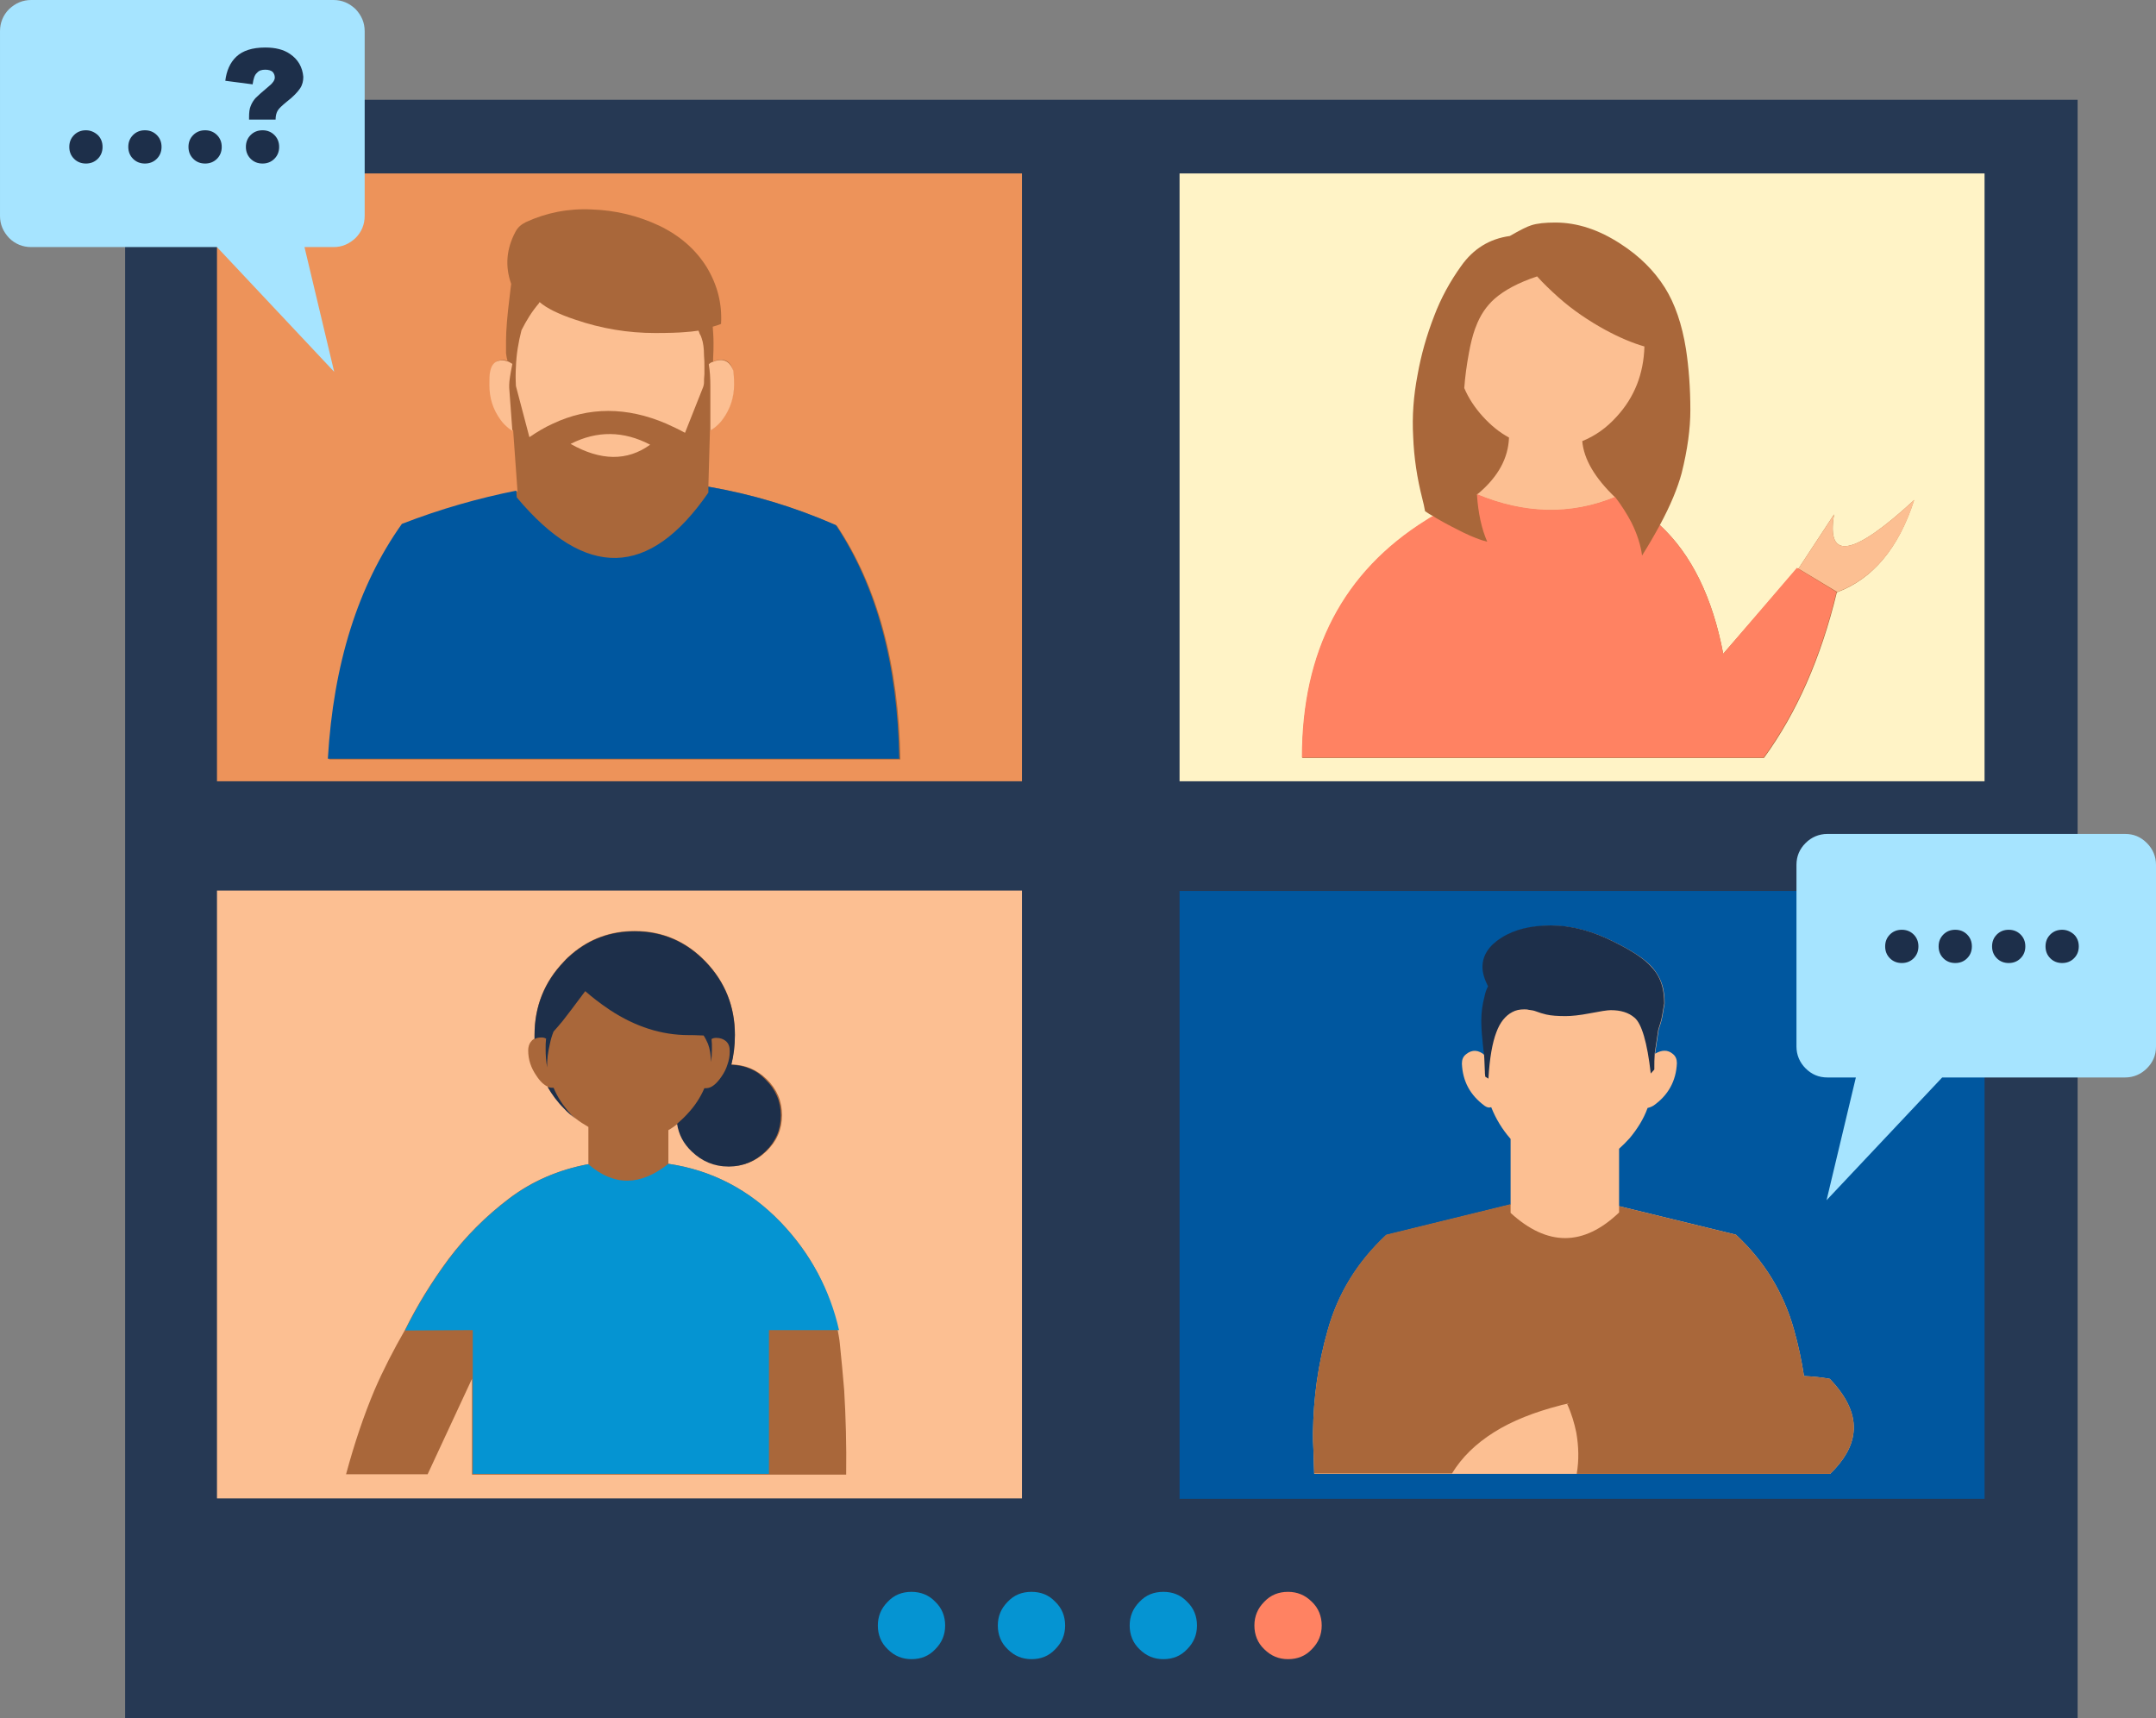 <?xml version="1.0" encoding="UTF-8"?><svg xmlns="http://www.w3.org/2000/svg" xmlns:xlink="http://www.w3.org/1999/xlink" height="433.9" preserveAspectRatio="xMidYMid meet" version="1.0" viewBox="3.8 3.8 544.5 433.9" width="544.5" zoomAndPan="magnify"><rect x="3.8" y="3.8" width="544.5" height="433.9" fill="#808080" stroke="none"/><g id="change1_1"><path d="M35.4 29H528.5V437.7H35.4z" fill="#263954"/></g><g><g id="change2_1"><path d="M301.7 47.6H505V201.1H301.7z" fill="#fff3c6"/></g><g id="change3_2"><path d="M467,133.7l-9,13.7l-0.2-0.1L439,168.9c-2.7-14.2-8-25.1-16-32.5c2.7-5,4.5-9.4,5.5-13.1 c1.5-6,2.2-11.3,2.2-15.9c0-5.7-0.4-10.8-1.1-15.4c-1-6.3-2.8-11.5-5.3-15.5c-2.7-4.3-6.4-8-11.2-11.1c-5.5-3.6-11-5.4-16.5-5.4 c-2.5,0-4.6,0.2-6.1,0.7c-1,0.3-2.8,1.2-5.4,2.7c-5.1,0.7-9.2,3.2-12.3,7.6c-2.8,3.9-5.1,8.1-6.8,12.6c-1.9,4.9-3.3,9.8-4.2,14.9 c-1,5.2-1.4,10.4-1.1,15.6c0.2,5.3,1,10.5,2.3,15.6c0.3,1.1,0.5,2.1,0.7,3.2c0.7,0.5,1.4,0.9,2.1,1.3c-0.6,0.3-1.1,0.6-1.7,1 c-21,13.1-31.4,33.1-31.4,60h116.6c8.3-11.4,14.4-25.3,18.4-41.8v0c9.1-3.4,15.6-11.2,19.5-23.3C471.8,144.3,465,145.5,467,133.7z" fill="#a9673a"/></g><g id="change4_2"><path d="M467,133.7l-9,13.7l9.8,5.9v0c9.1-3.4,15.6-11.2,19.5-23.3C471.8,144.3,465,145.5,467,133.7z" fill="#fcbf92"/></g><g id="change4_3"><path d="M397.4,78.9c-2-1.8-3.8-3.5-5.4-5.3c-4.8,1.6-8.3,3.5-10.8,5.7c-2,1.8-3.6,4.1-4.7,7.1 c-0.1,0.2-0.1,0.3-0.2,0.5c-0.6,1.7-1.1,3.7-1.5,5.9c-0.6,3.2-1,6.2-1.2,9c1.1,2.6,2.7,5,4.7,7.2c2,2.2,4.2,4,6.6,5.3 c-0.2,5.2-2.7,9.8-7.6,14c-0.2,0.1-0.4,0.3-0.5,0.4h0v0c12,5,23.6,5.3,34.9,0.7c-5.1-4.9-7.9-9.6-8.3-14.2c3.2-1.3,6.1-3.3,8.7-6.2 c4.5-4.9,6.8-10.8,7-17.7c-3.1-0.9-6.4-2.3-9.9-4.2C405,84.8,401,82.1,397.4,78.9z" fill="#fcbf92"/></g><g id="change5_1"><path d="M439,168.9c-2.7-14.2-8-25.1-16-32.5c-1.3,2.4-2.8,5-4.5,7.7c-0.3-2.5-1.2-5.4-2.7-8.4 c-1.1-2.1-2.5-4.3-4.1-6.4l0.1,0.1c0,0,0,0-0.1-0.1c-11.2,4.6-22.9,4.3-34.9-0.7c0.3,4.8,1.2,8.8,2.6,12c-1.7-0.4-3.7-1.2-6-2.3 c-2-1-4.2-2.1-6.6-3.5c-0.4-0.2-0.8-0.5-1.1-0.7c-0.6,0.3-1.1,0.6-1.7,1c-21,13.1-31.4,33.1-31.4,60h116.6 c8.3-11.4,14.4-25.3,18.4-41.8l-10-6.1L439,168.9z" fill="#ff8262"/></g></g><g><g id="change6_2"><path d="M301.7 228.8H505V382.3H301.7z" fill="#00579f"/></g><g id="change4_8"><path d="M459.4,351.3c-0.6-3.9-1.4-7.7-2.5-11.6c-2.6-9.4-7.5-17.4-14.7-24.1l-29.5-7.2v-14.5c0.9-0.8,1.8-1.7,2.7-2.7 c1.9-2.3,3.5-4.8,4.5-7.6c0.5-0.1,1-0.3,1.5-0.6c3.7-2.6,5.7-6.2,5.9-10.7c0-1-0.3-1.8-1.1-2.4c-1.2-1-2.7-1-4.4,0v-0.1v0 c0,0,0,0,0,0c0,0,0,0,0,0l0.9-6c0.4-1.2,0.8-2.4,1-3.7c0.3-1.9,0.5-2.8,0.5-2.9c0-1.7-0.2-3.2-0.5-4.3c-0.5-1.8-1.4-3.4-2.7-4.9 c-1.7-1.9-4.7-3.9-8.9-6c-5.8-3-11.2-4.4-16.4-4.4c-5,0-9.2,1-12.5,3.1c-3.2,2-4.8,4.5-4.8,7.4c0,1.5,0.5,3.1,1.4,4.9 c-0.4,0.7-0.7,1.6-0.9,2.6c-0.5,1.9-0.8,3.9-0.8,6c0,1.5,0.1,3.2,0.3,5c0.1,1.5,0.3,2.7,0.4,3.7c-1.6-1.4-3.2-1.5-4.7-0.3 c-0.8,0.6-1.1,1.4-1.1,2.4c0.2,4.5,2.1,8,5.8,10.7c0.6,0.4,1.1,0.5,1.6,0.3c1.2,3,2.8,5.6,4.8,7.9c0.1,0.1,0.1,0.1,0.1,0.2v16.5 l-31.4,7.7c-7.2,6.7-12.2,14.7-14.8,24.1c-2.4,8.4-3.6,17-3.7,25.8c0,1.4,0,2.8,0.1,4.3c0.1,2,0.1,4.1,0.2,6.1h130.3 c3.5-3.4,5.5-6.8,5.9-10.4c0.5-4.4-1.5-8.9-6-13.6C463.7,351.6,461.6,351.4,459.4,351.3z M399.5,358.2c-0.3,0.1-0.6,0.1-0.9,0.2 C398.9,358.4,399.2,358.3,399.5,358.2c0.1-0.1,0.3-0.1,0.5-0.2C399.8,358.1,399.7,358.2,399.5,358.2z" fill="#fcbf92"/></g><g id="change7_12"><path d="M420.8,247.9c-1.7-1.9-4.7-3.9-8.9-6c-5.8-3-11.2-4.4-16.4-4.4c-5,0-9.2,1-12.5,3.1c-3.2,2-4.8,4.5-4.8,7.4 c0,1.5,0.5,3.1,1.4,4.9c-0.4,0.7-0.7,1.6-0.9,2.6c-0.5,1.9-0.8,3.9-0.8,6c0,1.5,0.1,3.2,0.3,5c0.1,1.5,0.3,2.7,0.4,3.7 c0.1,1,0.1,2.4,0.2,4.2v-0.4c0,0.6,0,1.1,0.1,1.7l0.8,0.5c0.3-5.2,1-9.1,2-11.7c0.9-2.5,2.3-4.2,4-5.1c0.9-0.5,1.9-0.7,3-0.7 c0.4,0,0.8,0,1.1,0.1c0.8,0.1,1.4,0.2,1.9,0.4c0.8,0.3,1.7,0.6,2.6,0.8c1.3,0.3,2.9,0.4,4.9,0.4c1.5,0,3.5-0.2,6.1-0.7 c2.6-0.5,4.4-0.8,5.3-0.8c2.5,0,4.5,0.6,6,1.9c1.8,1.5,3.2,6.2,4.1,14.1l0.9-1c0-0.1,0-0.3,0-0.4c0-1.1,0-2.3,0.1-3.6c0,0,0,0,0,0 l0,0v-0.1v0c0,0,0,0,0,0c0,0,0,0,0,0l0.9-6c0.4-1.2,0.8-2.4,1-3.7c0.3-1.9,0.5-2.8,0.5-2.9c0-1.7-0.2-3.2-0.5-4.3 C423.1,251,422.2,249.4,420.8,247.9z" fill="#1d2f4a"/></g><g id="change3_4"><path d="M459.4,351.3c-0.6-3.9-1.4-7.7-2.5-11.6c-2.6-9.4-7.5-17.4-14.7-24.1l-29.5-7.2v1.6c-9,8.6-18.1,8.6-27.4,0.1 v-2.2l-31.4,7.7c-7.2,6.7-12.2,14.7-14.8,24.1c-2.4,8.4-3.6,17-3.7,25.8c0,1.4,0,2.8,0.1,4.3c0.1,2,0.1,4.1,0.2,6.1h34.8 c2.5-4.1,6-7.5,10.6-10.4c4.6-2.9,10.2-5.1,16.8-6.8c0.1,0,0.2-0.1,0.3-0.1l0.5-0.1c0.3-0.1,0.6-0.1,0.9-0.2c0.1,0,0.3-0.1,0.5-0.1 c-0.2,0.1-0.3,0.1-0.5,0.2c1.1,2.4,1.8,4.8,2.3,7.2c0.6,3.5,0.7,6.9,0.1,10.4h64c3.5-3.4,5.5-6.8,5.9-10.4c0.5-4.4-1.5-8.9-6-13.6 C463.7,351.6,461.6,351.4,459.4,351.3z" fill="#a9673a"/></g></g><g><g id="change8_1"><path d="M58.6 47.6H261.9V201.1H58.6z" fill="#ed935a"/></g><g id="change3_3"><path d="M182.7,126.7l0.4-14.2c0.8-0.4,1.5-1,2.3-1.8c0.3-0.3,0.6-0.7,0.9-1.1c1.8-2.5,2.8-5.4,2.8-8.7 c0-1.6-0.1-2.7-0.2-3.5c-0.4-1.6-1.1-2.4-2.3-2.7c-0.8-0.2-1.8,0-2.7,0.4c0-0.2,0-0.5,0-0.8c0.1-1.5,0.1-2.8,0.1-3.9 c0-1.5-0.1-2.8-0.2-4.1c0.7-0.2,1.4-0.4,2.1-0.7c0.3-5.1-0.9-9.8-3.6-14.3c-2.8-4.5-6.8-8-12-10.5c-5.3-2.5-11-3.9-17-4.1 c-5.9-0.3-11.5,0.8-16.7,3.2c-1.2,0.6-2,1.3-2.6,2.4c-2.3,4.3-2.7,8.7-1.1,13.2c-0.1,1-0.3,2.1-0.4,3.3c-0.6,4.8-0.9,8.4-0.9,11.1 c0,1.7,0,2.7,0,3.1c0.1,0.8,0.2,1.4,0.4,1.9c-0.7-0.2-1.4-0.3-2-0.1c-1.1,0.2-1.9,1.1-2.2,2.7c-0.2,0.7-0.2,1.9-0.2,3.5 c0,3.2,0.9,6.1,2.8,8.7c0.3,0.4,0.6,0.8,0.9,1.1c0.7,0.7,1.4,1.3,2.1,1.7l1.1,15.4c-9.5,1.9-19.1,4.6-28.9,8.4 c-11.1,15.6-17.3,35.4-18.7,59.3h144.3c-0.4-23.8-5.7-43.5-16-59C204.4,131.8,193.7,128.6,182.7,126.7z" fill="#a9673a"/></g><g id="change4_4"><path d="M147.9,115.9c7.6,4.3,14.3,4.4,20.1,0.2C161.3,112.6,154.6,112.5,147.9,115.9z" fill="#fcbf92"/></g><g id="change4_5"><path d="M131.8,95c-0.7-0.2-1.4-0.3-2-0.1c-1.1,0.2-1.9,1.1-2.2,2.7c-0.2,0.7-0.2,1.9-0.2,3.5c0,3.2,0.9,6.1,2.8,8.7 c0.3,0.4,0.6,0.8,0.9,1.1c0.7,0.7,1.4,1.3,2.1,1.7l-0.8-10.9c0,0,0,0,0,0c0,0,0,0,0,0c0-0.2,0-0.4,0-0.7c0-1,0.3-2.8,0.8-5.3 C132.6,95.3,132.2,95.1,131.8,95z" fill="#fcbf92"/></g><g id="change4_6"><path d="M186.5,94.8c-0.8-0.2-1.8,0-2.7,0.4c-0.4,0.1-0.7,0.3-1,0.6c0.3,1.7,0.4,3.5,0.4,5.4c0,0.1,0,0.3,0,0.4 c0,0,0,0,0,0l0,10.9c0.8-0.4,1.5-1,2.3-1.8c0.3-0.3,0.6-0.7,0.9-1.1c1.8-2.5,2.8-5.4,2.8-8.7c0-1.6-0.1-2.7-0.2-3.5 C188.4,95.9,187.7,95.1,186.5,94.8z" fill="#fcbf92"/></g><g id="change4_7"><path d="M181,89.2c-0.1-0.4-0.3-0.8-0.5-1.1c-0.1-0.3-0.2-0.6-0.3-0.8c-1.2,0.2-2.4,0.3-3.8,0.4 c-1.2,0.1-3.6,0.2-7.1,0.2c-6.9,0-13.6-1.1-20.3-3.4c-4.2-1.4-7.2-2.9-8.9-4.4c-0.1,0.1-0.2,0.2-0.2,0.3c-1.8,2.1-3.2,4.4-4.4,6.8 c-0.8,3.1-1.3,6.2-1.4,9.2v0c-0.1,1.5-0.1,3.2,0,4.9l3.4,12.9c1.9-1.3,3.9-2.5,5.9-3.4c9.1-4.3,18.7-4.3,28.7,0 c1.5,0.7,3.1,1.4,4.7,2.3l4.6-11.6c0.1-0.3,0.2-0.7,0.2-1.2c0-0.4,0-1.1,0.1-2c0-0.9,0-1.5,0-1.9c0-0.9,0-1.8-0.1-2.8 C181.6,91.8,181.4,90.3,181,89.2z" fill="#fcbf92"/></g><g id="change6_1"><path d="M182.7,126.7l0,1.5c-14.9,21.6-31,22-48.4,1.2l-0.1-1.7c-9.5,1.9-19.1,4.6-28.9,8.4 c-11.1,15.6-17.3,35.4-18.7,59.3h144.3c-0.4-23.8-5.7-43.5-16-59C204.4,131.8,193.7,128.6,182.7,126.7z" fill="#00579f"/></g></g><g><g id="change4_1"><path d="M58.6 228.7H261.9V382.2H58.6z" fill="#fcbf92"/></g><g id="change3_1"><path d="M215.9,343.1c-0.1-1.1-0.3-2.1-0.5-3.2c-2-10.3-6.8-19.5-14.4-27.4c-8-8.3-17.5-13.2-28.4-14.8c0,0,0,0,0,0v0 c0,0,0,0,0,0c0,0,0,0,0,0v-8.5c0.9-0.5,1.7-1.1,2.5-1.7c0.4,2.7,1.6,5,3.7,7c2.6,2.5,5.7,3.8,9.3,3.8c3.6,0,6.7-1.3,9.3-3.8 c2.6-2.5,3.9-5.5,3.9-9.1c0-3.5-1.3-6.6-3.9-9.1c-2.5-2.4-5.4-3.6-8.9-3.7c0.6-2.4,0.9-4.8,0.9-7.5c0-7.2-2.5-13.4-7.4-18.5 c-4.9-5.1-10.9-7.7-17.9-7.7c-6,0-11.3,1.9-15.8,5.7c-0.7,0.6-1.4,1.2-2.1,2c-4.9,5.1-7.4,11.3-7.4,18.5c0,0.3,0,0.7,0,1 c-0.2,0.1-0.4,0.2-0.6,0.4c-0.6,0.6-1,1.4-1,2.6c0,2.3,0.7,4.4,2.1,6.4c0.9,1.4,1.9,2.3,2.8,2.7c1.1,1.9,2.4,3.7,4.1,5.4 c0.9,1,1.9,1.8,2.9,2.6c1,0.8,2.1,1.5,3.3,2.2v9.4c0,0,0,0,0,0h0v0.1c0,0,0,0-0.1-0.1c-7.5,1.4-14.2,4.3-20,8.7 c-5.8,4.4-10.9,9.5-15.2,15.2c-4.3,5.8-8,11.8-11.1,18.1c-2.8,4.9-5.4,9.9-7.6,15c-2.7,6.4-5.1,13.5-7.2,21.3h20.6L123,352v24.2 h94.5c0.1-7.5-0.1-14.6-0.5-21.3C216.7,351.1,216.3,347.1,215.9,343.1z M141.8,266.2C141.8,266.2,141.8,266.2,141.8,266.2 C141.8,266.2,141.9,266.2,141.8,266.2C141.9,266.2,141.8,266.2,141.8,266.2z" fill="#a9673a"/></g><g id="change9_1"><path d="M201,312.5c-8-8.3-17.5-13.2-28.4-14.8c0,0,0,0,0,0c-7,5.6-13.7,5.7-20.1,0.2c0,0,0,0-0.1-0.1 c-7.5,1.4-14.2,4.3-20,8.7c-5.8,4.4-10.9,9.5-15.2,15.2c-4.3,5.8-8,11.8-11.1,18.1l17.1-0.1v36.3h74.8l0-36.3h17.7 C213.4,329.6,208.6,320.5,201,312.5z" fill="#0594d2"/></g><g id="change7_1"><path d="M147.8,285c-1.8-2-3.2-4.1-4.2-6.5c-0.1,0-0.3,0-0.4,0c-0.4,0-0.7-0.1-1.1-0.2c1.1,1.9,2.4,3.7,4.1,5.4 c0.9,1,1.9,1.8,2.9,2.6C148.7,285.9,148.2,285.5,147.8,285z" fill="#1d2f4a"/></g><g id="change7_2"><path d="M188.5,272.7c0.6-2.4,0.9-4.8,0.9-7.5c0-7.2-2.5-13.4-7.4-18.5c-4.9-5.1-10.9-7.7-17.9-7.7 c-6,0-11.3,1.9-15.8,5.7c-0.7,0.6-1.4,1.2-2.1,2c-4.9,5.1-7.4,11.3-7.4,18.5c0,0.3,0,0.7,0,1c0.5-0.3,1.1-0.4,1.8-0.4 c0.4,0,0.8,0.1,1.1,0.3c0,0,0,0,0.1,0c0,0,0,0-0.1,0.1c-0.1,0.8-0.1,1.6-0.1,2.5c0,1.6,0.1,3.2,0.4,4.7c-0.1-2,0.2-4,0.7-6.1 c0.2-1,0.5-2,0.9-3c0.8-0.9,1.6-1.8,2.4-2.8c1.1-1.4,3-3.9,5.6-7.4c1.6,1.4,3.6,3,6.3,4.8c6.4,4.2,13,6.3,19.8,6.3 c0.5,0,1.8,0,3.8,0.1c0.4,0.6,0.8,1.4,1.1,2.1c0.5,1.3,0.7,2.8,0.8,4.6c0.1-1,0.2-2.1,0.2-3.2c0-0.9,0-1.7-0.1-2.6 c0.3-0.2,0.7-0.3,1.2-0.3c1,0,1.8,0.3,2.4,0.8c0.7,0.6,1,1.4,1,2.6c0,1.2-0.2,2.3-0.6,3.4c-0.3,1-0.8,2-1.5,3 c-1.3,1.9-2.6,2.9-3.8,2.9c-0.2,0-0.3,0-0.5,0c-1,2.3-2.4,4.5-4.3,6.5c-0.8,0.9-1.7,1.7-2.6,2.5c0.4,2.7,1.6,5,3.7,7 c2.6,2.5,5.7,3.8,9.3,3.8c3.6,0,6.7-1.3,9.3-3.8c2.6-2.5,3.9-5.5,3.9-9.1c0-3.5-1.3-6.6-3.9-9.1C194.9,274,191.9,272.8,188.5,272.7 z" fill="#1d2f4a"/></g></g><g><g id="change9_2"><path d="M234,405.8c-2.4,0-4.4,0.8-6,2.5c-1.7,1.7-2.5,3.7-2.5,6s0.8,4.4,2.5,6c1.7,1.7,3.7,2.5,6,2.5 c2.4,0,4.4-0.8,6-2.5c1.7-1.7,2.5-3.7,2.5-6s-0.8-4.4-2.5-6C238.4,406.6,236.3,405.8,234,405.8z" fill="#0594d2"/></g><g id="change9_3"><path d="M264.3,405.8c-2.4,0-4.4,0.8-6,2.5c-1.7,1.7-2.5,3.7-2.5,6s0.8,4.4,2.5,6c1.7,1.7,3.7,2.5,6,2.5 c2.4,0,4.4-0.8,6-2.5c1.7-1.7,2.5-3.7,2.5-6s-0.8-4.4-2.5-6C268.7,406.6,266.7,405.8,264.3,405.8z" fill="#0594d2"/></g><g id="change9_4"><path d="M297.6,405.8c-2.4,0-4.4,0.8-6,2.5c-1.7,1.7-2.5,3.7-2.5,6s0.8,4.4,2.5,6c1.7,1.7,3.7,2.5,6,2.5 c2.4,0,4.4-0.8,6-2.5c1.7-1.7,2.5-3.7,2.5-6s-0.8-4.4-2.5-6C302,406.6,300,405.8,297.6,405.8z" fill="#0594d2"/></g><g id="change5_2"><path d="M329.1,405.8c-2.4,0-4.4,0.8-6,2.5c-1.7,1.7-2.5,3.7-2.5,6s0.8,4.4,2.5,6c1.7,1.7,3.7,2.5,6,2.5 c2.4,0,4.4-0.8,6-2.5c1.7-1.7,2.5-3.7,2.5-6s-0.8-4.4-2.5-6C333.4,406.6,331.4,405.8,329.1,405.8z" fill="#ff8262"/></g></g><g><g id="change10_1"><path d="M88,3.8H11.7c-2.2,0-4,0.8-5.6,2.3c-1.5,1.5-2.3,3.4-2.3,5.6v46.6c0,2.2,0.8,4,2.3,5.6 c1.5,1.5,3.4,2.3,5.6,2.3h46.9l29.6,31.5l-7.5-31.5H88c2.2,0,4-0.8,5.6-2.3c1.5-1.5,2.3-3.4,2.3-5.6V11.7c0-2.2-0.8-4-2.3-5.6 C92,4.6,90.2,3.8,88,3.8z" fill="#a6e4ff"/></g><g id="change7_3"><path d="M25.5,36.7c-1.2,0-2.2,0.4-3,1.2c-0.8,0.8-1.2,1.8-1.2,3c0,1.2,0.4,2.2,1.2,3c0.8,0.8,1.8,1.2,3,1.2 s2.2-0.4,3-1.2c0.8-0.8,1.2-1.8,1.2-3c0-1.2-0.4-2.2-1.2-3C27.6,37.1,26.6,36.7,25.5,36.7z" fill="#1d2f4a"/></g><g id="change7_4"><path d="M40.4,36.7c-1.2,0-2.2,0.4-3,1.2c-0.8,0.8-1.2,1.8-1.2,3c0,1.2,0.4,2.2,1.2,3c0.8,0.8,1.8,1.2,3,1.2 c1.2,0,2.2-0.4,3-1.2c0.8-0.8,1.2-1.8,1.2-3c0-1.2-0.4-2.2-1.2-3C42.6,37.1,41.6,36.7,40.4,36.7z" fill="#1d2f4a"/></g><g id="change7_5"><path d="M55.6,36.7c-1.2,0-2.2,0.4-3,1.2c-0.8,0.8-1.2,1.8-1.2,3c0,1.2,0.4,2.2,1.2,3c0.8,0.8,1.8,1.2,3,1.2 c1.2,0,2.2-0.4,3-1.2c0.8-0.8,1.2-1.8,1.2-3c0-1.2-0.4-2.2-1.2-3C57.8,37.1,56.8,36.7,55.6,36.7z" fill="#1d2f4a"/></g><g id="change7_6"><path d="M70.1,36.7c-1.2,0-2.2,0.4-3,1.2c-0.8,0.8-1.2,1.8-1.2,3c0,1.2,0.4,2.2,1.2,3c0.8,0.8,1.8,1.2,3,1.2 s2.2-0.4,3-1.2c0.8-0.8,1.2-1.8,1.2-3c0-1.2-0.4-2.2-1.2-3C72.3,37.1,71.3,36.7,70.1,36.7z" fill="#1d2f4a"/></g><g id="change7_7"><path d="M77,17.4c-1.6-1.1-3.7-1.6-6.2-1.6c-3.3,0-5.7,0.8-7.3,2.3c-1.6,1.5-2.5,3.6-2.8,6.1l6.9,0.9 c0.2-1.4,0.5-2.4,1.1-2.9c0.5-0.6,1.2-0.8,2.1-0.8c0.8,0,1.4,0.2,1.8,0.5c0.4,0.4,0.6,0.9,0.6,1.5c0,0.6-0.5,1.4-1.4,2.1 c-1.8,1.5-2.9,2.5-3.5,3.1c-0.5,0.6-0.9,1.2-1.2,2c-0.3,0.7-0.4,1.6-0.4,2.8V34h6.7c0-0.9,0.2-1.7,0.5-2.2c0.3-0.6,1.1-1.3,2.3-2.3 c1.7-1.3,2.8-2.5,3.4-3.4c0.6-0.9,0.8-1.9,0.8-2.9C80.2,20.8,79.1,18.8,77,17.4z" fill="#1d2f4a"/></g></g><g><g id="change10_2"><path d="M540.5,214.4h-75.2c-2.1,0-4,0.8-5.5,2.3c-1.5,1.5-2.3,3.3-2.3,5.5v45.9c0,2.1,0.8,4,2.3,5.5 c1.5,1.5,3.3,2.3,5.5,2.3h7.2l-7.4,31l29.2-31h46.2c2.1,0,4-0.8,5.5-2.3c1.5-1.5,2.3-3.3,2.3-5.5v-45.9c0-2.1-0.8-4-2.3-5.5 C544.4,215.1,542.6,214.4,540.5,214.4z" fill="#a6e4ff"/></g><g id="change7_8"><path d="M484.1,238.6c-1.2,0-2.2,0.4-3,1.2c-0.8,0.8-1.2,1.8-1.2,3s0.4,2.2,1.2,3c0.8,0.8,1.8,1.2,3,1.2 c1.2,0,2.2-0.4,3-1.2c0.8-0.8,1.2-1.8,1.2-3s-0.4-2.2-1.2-3C486.3,239,485.3,238.6,484.1,238.6z" fill="#1d2f4a"/></g><g id="change7_9"><path d="M497.6,238.6c-1.2,0-2.2,0.4-3,1.2c-0.8,0.8-1.2,1.8-1.2,3s0.4,2.2,1.2,3c0.8,0.8,1.8,1.2,3,1.2 c1.2,0,2.2-0.4,3-1.2c0.8-0.8,1.2-1.8,1.2-3s-0.4-2.2-1.2-3C499.8,239,498.8,238.6,497.6,238.6z" fill="#1d2f4a"/></g><g id="change7_10"><path d="M511.1,238.6c-1.2,0-2.2,0.4-3,1.2c-0.8,0.8-1.2,1.8-1.2,3s0.4,2.2,1.2,3c0.8,0.8,1.8,1.2,3,1.2 c1.2,0,2.2-0.4,3-1.2c0.8-0.8,1.2-1.8,1.2-3s-0.4-2.2-1.2-3C513.3,239,512.3,238.6,511.1,238.6z" fill="#1d2f4a"/></g><g id="change7_11"><path d="M524.6,238.6c-1.2,0-2.2,0.4-3,1.2c-0.8,0.8-1.2,1.8-1.2,3s0.4,2.2,1.2,3c0.8,0.8,1.8,1.2,3,1.2s2.2-0.4,3-1.2 c0.8-0.8,1.2-1.8,1.2-3s-0.4-2.2-1.2-3C526.7,239,525.7,238.6,524.6,238.6z" fill="#1d2f4a"/></g></g></svg>